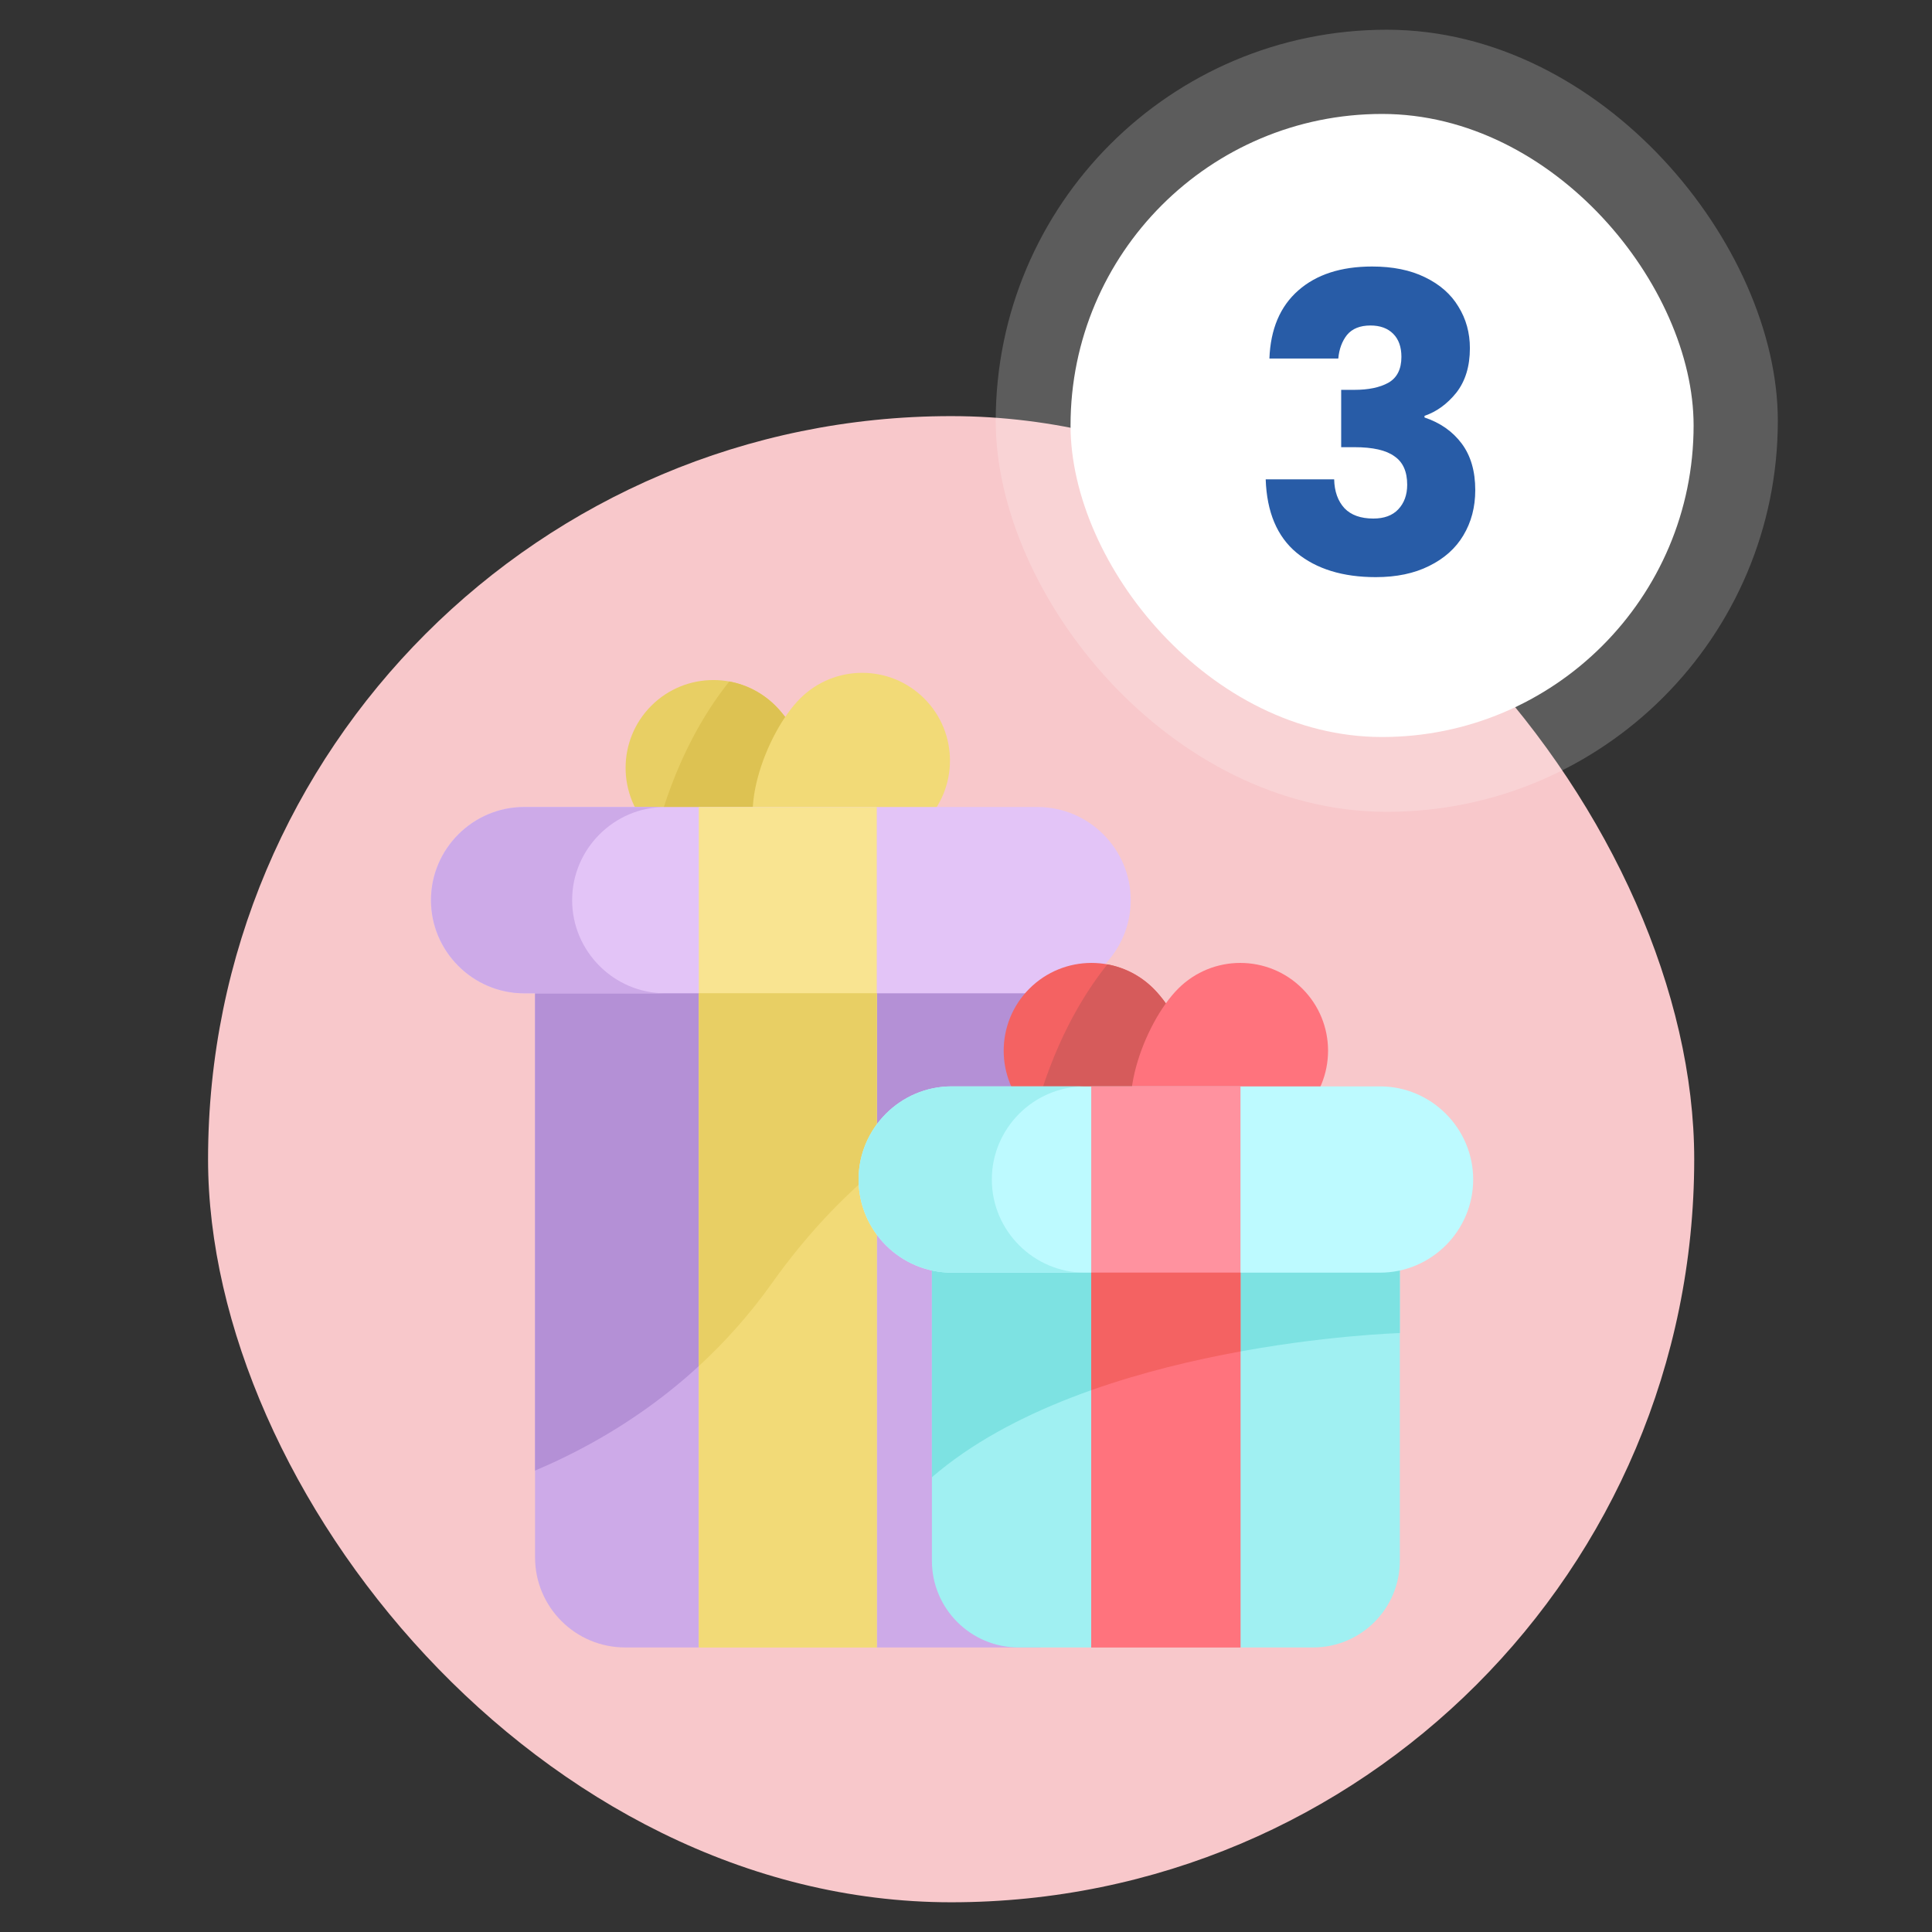 <svg width="130" height="130" viewBox="0 0 130 130" fill="none" xmlns="http://www.w3.org/2000/svg">
<rect x="0" y="0" width="130" height="130" fill="#333333" stroke="none"/>
<rect x="14" y="28" width="100" height="100" rx="50" fill="#F8C8CB"/>
<g clip-path="url(#clip0_249_1311)">
<path d="M43.825 55.842C46.132 58.148 52.094 60.37 54.401 58.063C56.707 55.757 54.486 49.795 52.179 47.488C49.872 45.182 46.132 45.182 43.825 47.488C41.519 49.795 41.519 53.535 43.825 55.842Z" fill="#E8CF64"/>
<path d="M49.071 45.855C47.332 48.031 45.398 51.333 44.132 56.129C46.622 58.326 52.19 60.275 54.401 58.064C56.707 55.757 54.486 49.795 52.179 47.488C51.298 46.608 50.209 46.064 49.071 45.855Z" fill="#DDC252"/>
<path d="M70.014 110.853H42.065C38.717 110.853 36.003 108.139 36.003 104.791V61.836H70.014V110.853Z" fill="#CDAAE8"/>
<path d="M36.003 98.952C41.269 96.724 47.3 92.871 51.941 86.344C58.171 77.581 65.292 74.061 70.014 72.646V61.836H36.003V98.952Z" fill="#B490D6"/>
<path d="M62.191 55.356C59.885 57.662 53.923 59.884 51.616 57.577C49.309 55.271 51.531 49.309 53.838 47.002C56.144 44.696 59.884 44.696 62.191 47.002C64.498 49.309 64.498 53.049 62.191 55.356Z" fill="#F2DA77"/>
<path d="M69.816 66.836H35.267C31.82 66.836 29 64.016 29 60.569C29 57.122 31.82 54.302 35.267 54.302H69.816C73.263 54.302 76.084 57.122 76.084 60.569C76.083 64.016 73.263 66.836 69.816 66.836Z" fill="#E3C4F7"/>
<path d="M38.498 60.569C38.498 57.123 41.319 54.302 44.766 54.302H35.267C31.82 54.302 29 57.123 29 60.569C29 64.016 31.82 66.837 35.267 66.837H44.766C41.319 66.837 38.498 64.016 38.498 60.569Z" fill="#CDAAE8"/>
<path d="M58.996 54.303H47.021V110.854H58.996V54.303Z" fill="#F9E491"/>
<path d="M58.996 66.837H47.021V110.853H58.996V66.837Z" fill="#F2DA77"/>
<path d="M47.021 91.921C48.759 90.323 50.424 88.477 51.941 86.344C54.227 83.129 56.633 80.62 58.996 78.661V66.837H47.021V91.921Z" fill="#E8CF64"/>
<path d="M69.266 74.876C71.573 77.183 77.534 79.405 79.841 77.098C82.148 74.791 79.926 68.83 77.62 66.523C75.313 64.216 71.573 64.216 69.266 66.523C66.959 68.83 66.959 72.57 69.266 74.876Z" fill="#F46262"/>
<path d="M74.511 64.89C72.772 67.066 70.839 70.368 69.573 75.164C72.063 77.361 77.63 79.309 79.841 77.098C82.148 74.791 79.926 68.83 77.62 66.523C76.739 65.642 75.65 65.098 74.511 64.89Z" fill="#D65B5B"/>
<path d="M87.632 74.876C85.325 77.183 79.363 79.405 77.057 77.098C74.75 74.791 76.972 68.829 79.278 66.523C81.585 64.216 85.325 64.216 87.632 66.523C89.939 68.829 89.939 72.57 87.632 74.876Z" fill="#FF737D"/>
<path d="M88.357 110.853H68.541C65.318 110.853 62.706 108.241 62.706 105.018V79.367H94.192V105.018C94.192 108.241 91.58 110.853 88.357 110.853Z" fill="#A0F0F2"/>
<path d="M62.706 79.367V99.4C73.246 90.3 94.192 89.7 94.192 89.7V79.367H62.706Z" fill="#7DE2E2"/>
<path d="M92.859 85.634H64.038C60.592 85.634 57.771 82.814 57.771 79.367C57.771 75.92 60.591 73.1 64.038 73.1H92.86C96.306 73.1 99.127 75.92 99.127 79.367C99.127 82.814 96.306 85.634 92.859 85.634Z" fill="#BDFAFF"/>
<path d="M66.738 79.367C66.738 75.92 69.558 73.1 73.005 73.1H64.038C60.592 73.1 57.771 75.92 57.771 79.367C57.771 82.814 60.592 85.634 64.038 85.634H73.005C69.558 85.634 66.738 82.814 66.738 79.367Z" fill="#A0F0F2"/>
<path d="M83.47 73.1H73.427V110.853H83.47V73.1Z" fill="#FF929F"/>
<path d="M83.47 85.634H73.427V110.853H83.47V85.634Z" fill="#FF737D"/>
<path d="M73.427 93.543C76.836 92.337 80.337 91.506 83.471 90.935V85.634H73.427V93.543Z" fill="#F46262"/>
</g>
<rect x="67" y="2" width="52.626" height="52.626" rx="26.313" fill="white" fill-opacity="0.2"/>
<g clip-path="url(#clip1_249_1311)">
<rect x="72.034" y="7.667" width="41.925" height="41.925" rx="20.963" fill="white"/>
<path d="M85.416 24.123C85.49 22.143 86.137 20.616 87.359 19.543C88.58 18.469 90.236 17.933 92.327 17.933C93.715 17.933 94.899 18.173 95.88 18.654C96.879 19.136 97.629 19.793 98.129 20.625C98.647 21.458 98.906 22.392 98.906 23.429C98.906 24.65 98.6 25.649 97.99 26.427C97.379 27.185 96.667 27.703 95.852 27.981V28.092C96.907 28.444 97.74 29.026 98.351 29.841C98.961 30.655 99.267 31.7 99.267 32.977C99.267 34.124 98.998 35.142 98.462 36.031C97.944 36.9 97.175 37.585 96.158 38.085C95.159 38.584 93.965 38.834 92.577 38.834C90.356 38.834 88.58 38.288 87.248 37.196C85.934 36.105 85.24 34.458 85.166 32.255H89.773C89.792 33.07 90.023 33.717 90.468 34.199C90.912 34.661 91.559 34.892 92.41 34.892C93.132 34.892 93.687 34.689 94.076 34.282C94.483 33.856 94.687 33.301 94.687 32.616C94.687 31.728 94.4 31.09 93.826 30.701C93.271 30.294 92.374 30.09 91.134 30.09H90.245V26.232H91.134C92.077 26.232 92.836 26.075 93.41 25.76C94.002 25.427 94.298 24.844 94.298 24.012C94.298 23.345 94.113 22.827 93.743 22.457C93.373 22.087 92.864 21.902 92.216 21.902C91.513 21.902 90.986 22.115 90.634 22.54C90.301 22.966 90.107 23.493 90.051 24.123H85.416Z" fill="#285CA7"/>
</g>
<defs>
<clipPath id="clip0_249_1311">
<rect width="70.127" height="70.127" fill="white" transform="translate(29 43)"/>
</clipPath>
<clipPath id="clip1_249_1311">
<rect x="72.034" y="7.667" width="41.925" height="41.925" rx="20.963" fill="white"/>
</clipPath>
</defs>
</svg>
